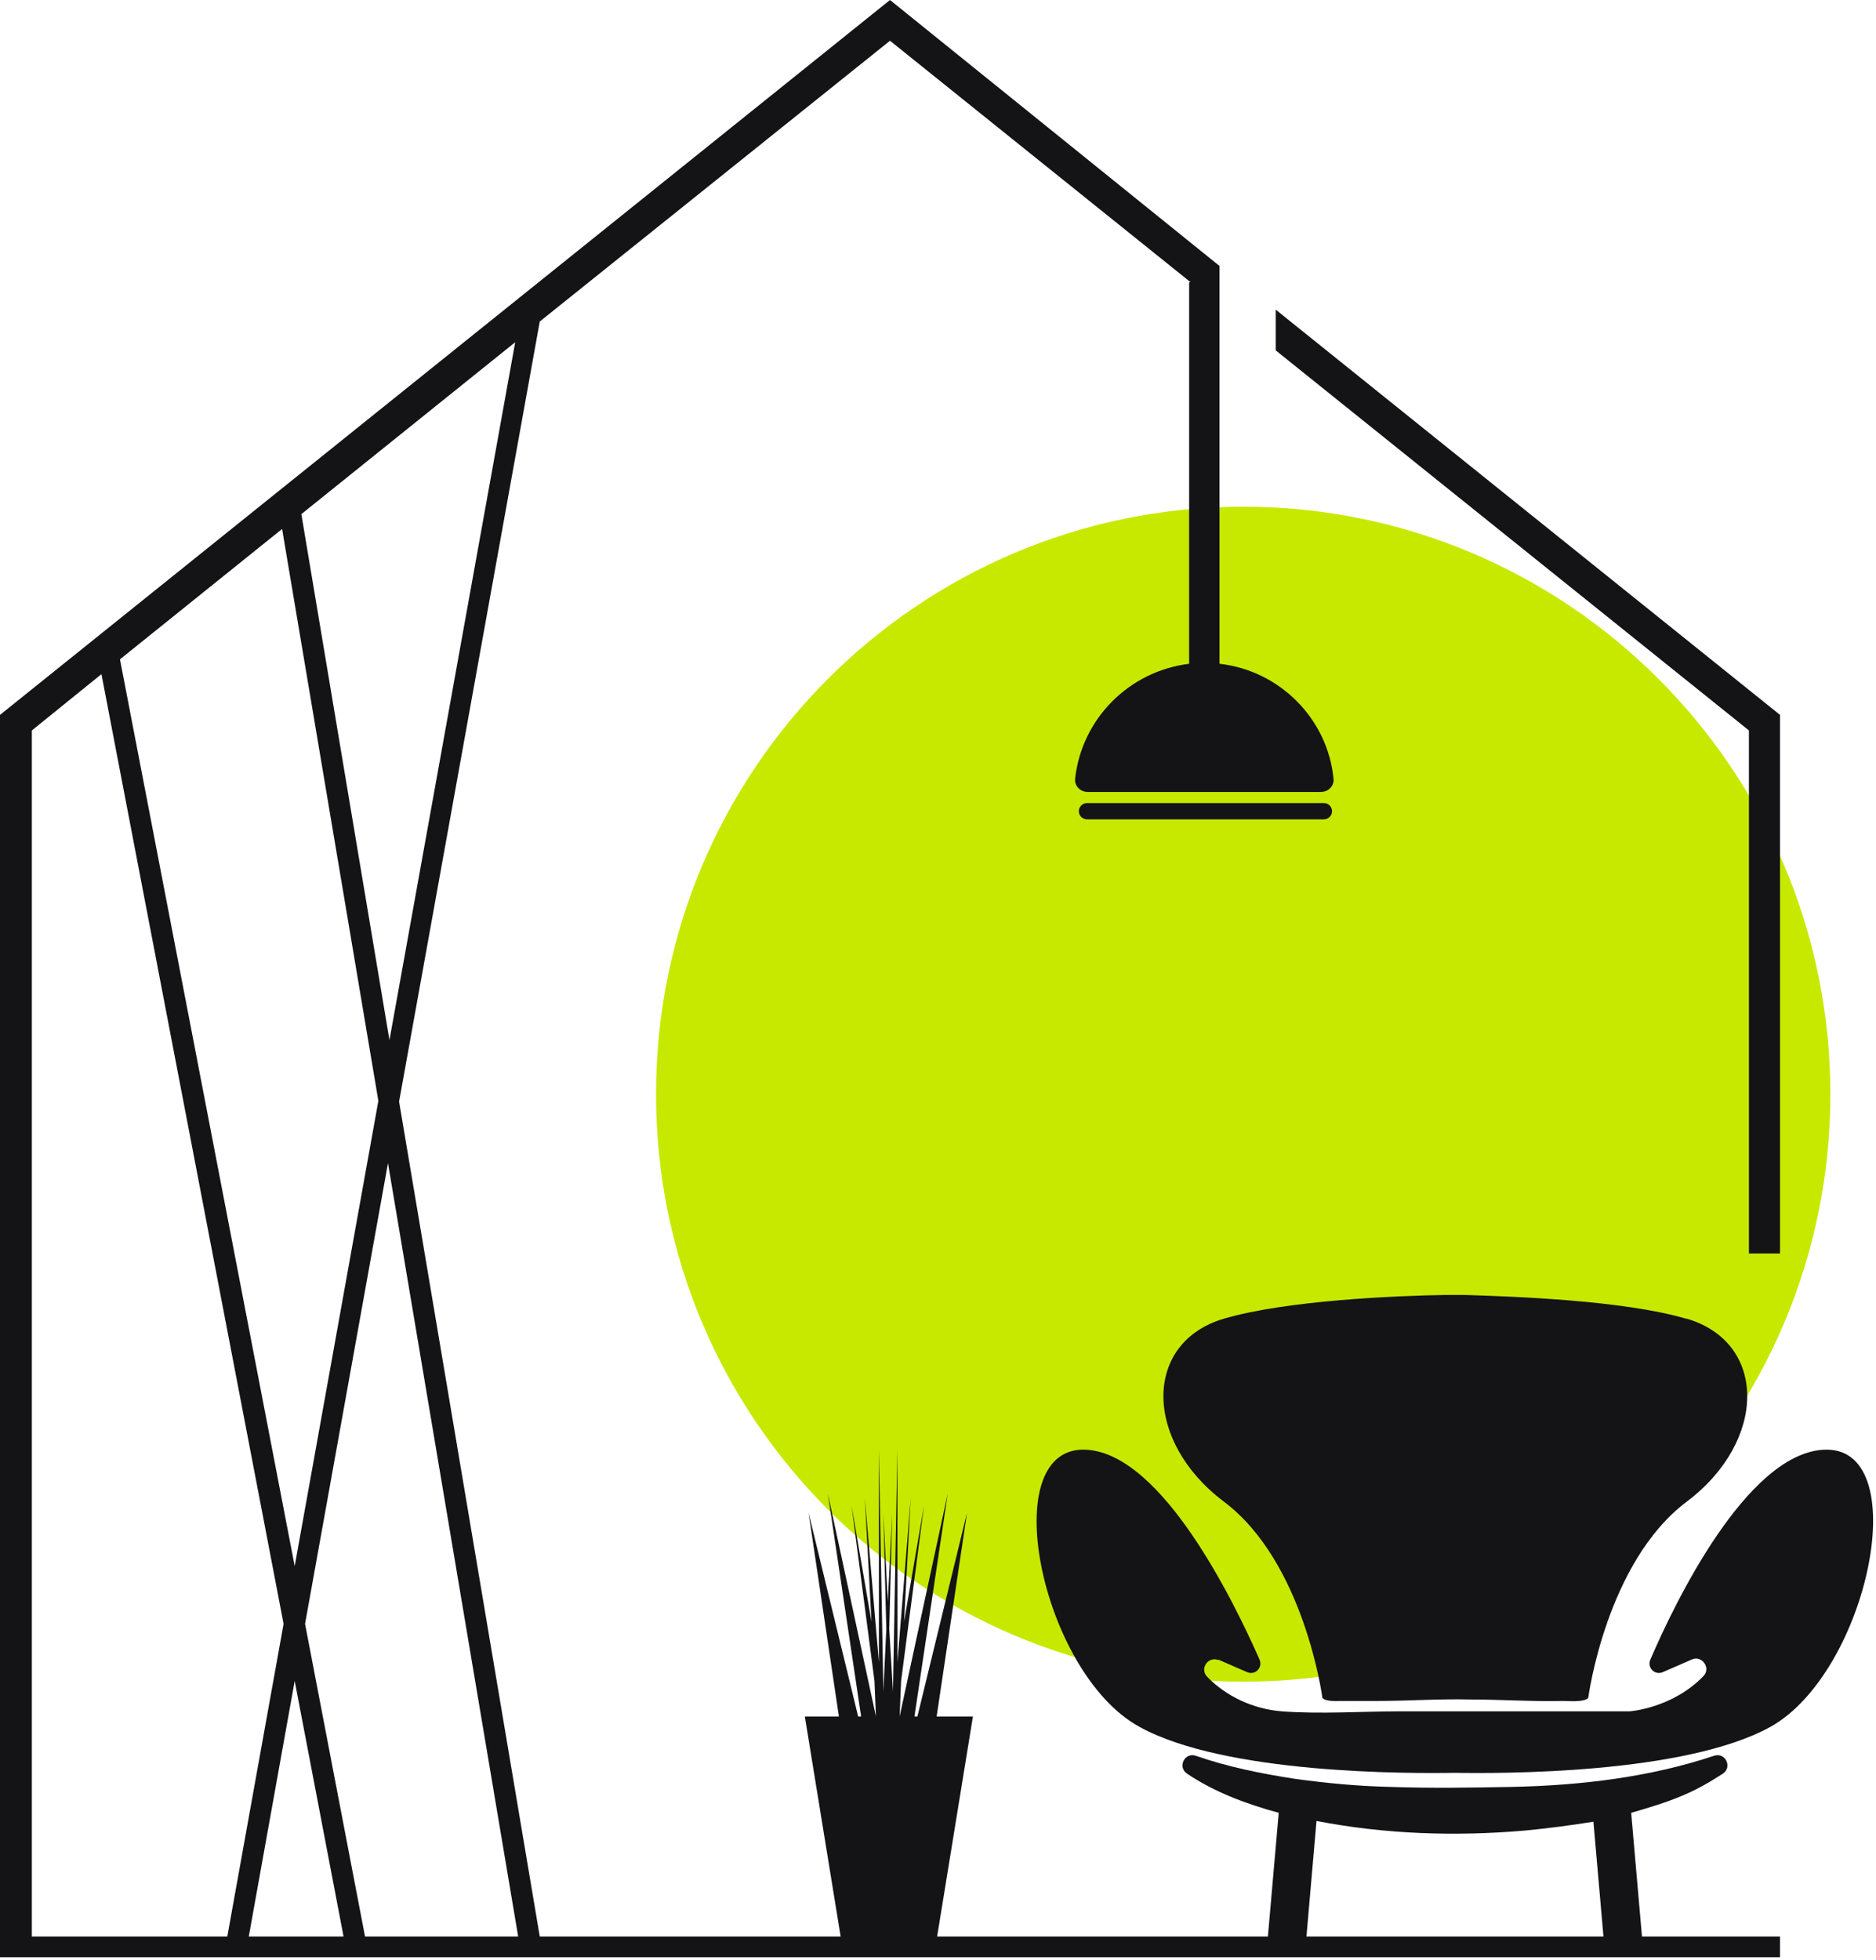 <svg width="90" height="94" viewBox="0 0 90 94" fill="none" xmlns="http://www.w3.org/2000/svg">
<g clip-path="url(#clip0_184_23078)">
<path d="M59.642 80.648C75.199 80.648 87.811 68.034 87.811 52.474C87.811 36.915 75.199 24.301 59.642 24.301C44.084 24.301 31.473 36.915 31.473 52.474C31.473 68.034 44.084 80.648 59.642 80.648Z" fill="#C7E900"/>
<path d="M63.514 39.294C63.727 39.294 63.904 39.117 63.904 38.904C63.904 38.69 63.727 38.513 63.514 38.513H52.147C51.934 38.513 51.756 38.69 51.756 38.904C51.756 39.117 51.934 39.294 52.147 39.294H63.514Z" fill="#141316"/>
<path d="M80.883 63.24C77.864 62.352 72.535 62.175 70.298 62.103C70.298 62.103 70.12 62.103 69.8 62.103C69.481 62.103 69.303 62.103 69.303 62.103C67.065 62.139 61.737 62.352 58.717 63.24C54.846 64.377 54.846 69.103 58.717 72.016C62.589 74.929 63.442 81.431 63.442 81.431C63.619 81.608 64.081 81.573 64.294 81.573C64.863 81.573 65.467 81.573 66.07 81.573C67.562 81.573 69.054 81.466 70.511 81.502C72.003 81.502 73.495 81.608 74.986 81.573C75.271 81.573 75.981 81.644 76.194 81.431C76.194 81.431 77.047 74.929 80.919 72.016C84.79 69.103 84.79 64.377 80.919 63.24H80.883Z" fill="#141316"/>
<path d="M58.433 79.583L59.819 80.187C60.209 80.365 60.6 79.974 60.423 79.583C59.215 76.848 55.805 69.813 52.182 69.529C47.67 69.174 49.908 80.223 54.668 82.816C58.789 85.09 67.598 85.055 69.8 85.019C72.003 85.055 80.812 85.09 84.933 82.816C89.657 80.187 91.931 69.174 87.419 69.529C83.761 69.813 80.35 76.848 79.178 79.583C79.001 79.974 79.391 80.365 79.782 80.187L81.168 79.583C81.629 79.37 82.091 79.974 81.736 80.365C80.244 81.928 78.184 82.07 78.184 82.07H67.207C65.325 82.07 63.371 82.212 61.488 82.07C60.139 81.964 58.824 81.36 57.901 80.4C57.545 80.01 57.972 79.406 58.469 79.619L58.433 79.583Z" fill="#141316"/>
<path d="M62.661 93.048L63.158 87.328C66.462 87.968 69.836 88.075 73.14 87.79C74.241 87.684 75.342 87.541 76.443 87.364L76.941 93.048H78.788L78.255 86.938C79.108 86.689 79.96 86.44 80.777 86.085C81.452 85.801 82.056 85.445 82.66 85.055C83.121 84.735 82.766 84.024 82.233 84.202C79.143 85.232 75.84 85.623 72.572 85.694C70.618 85.73 68.664 85.765 66.675 85.694C65.147 85.659 63.62 85.516 62.093 85.303C60.494 85.055 58.895 84.735 57.368 84.202C56.835 84.024 56.48 84.735 56.942 85.055C58.256 85.943 59.784 86.511 61.346 86.938L60.814 93.013H62.661V93.048Z" fill="#141316"/>
<path d="M83.903 60.113H85.395V34.284L61.204 14.851V16.805L83.903 35.03V60.113Z" fill="#141316"/>
<path d="M25.895 92.87L19.146 52.83L25.895 15.419L42.697 1.954L57.119 13.536H57.048V31.833C54.171 32.188 51.898 34.462 51.578 37.34C51.542 37.695 51.827 37.979 52.182 37.979H63.371C63.726 37.979 64.011 37.695 63.975 37.34C63.691 34.462 61.382 32.153 58.505 31.833V12.755L42.697 0L0 34.284V93.865H85.395V92.87H25.895ZM24.865 92.87H17.512L14.635 77.877L18.613 55.779L24.865 92.906V92.87ZM16.518 92.87H11.935L14.138 80.613L16.482 92.87H16.518ZM24.723 16.378L18.684 49.881L14.457 24.656L24.759 16.378H24.723ZM13.534 25.367L18.152 52.794L14.138 75.106L5.755 31.62L13.534 25.367ZM1.527 35.031L4.867 32.33L13.605 77.877L10.905 92.87H1.527V35.031Z" fill="#141316"/>
<path d="M38.612 82.318L40.353 93.012H44.935L46.676 82.318H44.935L46.392 72.548L44.012 82.318H43.87L45.468 71.624L43.159 82.318L43.23 80.612L44.331 72.192L43.372 77.77L43.692 71.837L43.053 79.724V79.866V69.492L42.84 81.039V81.145L42.662 78.126L42.804 72.583L42.591 76.811L42.378 72.583L42.52 78.126L42.378 81.145V81.039L42.165 69.492V79.866V79.724L41.49 71.837L41.809 77.77L40.85 72.192L41.952 80.612L42.023 82.318L39.714 71.624L41.312 82.318H41.17L38.79 72.548L40.246 82.318H38.506H38.612Z" fill="#141316"/>
</g>
<defs>
<clipPath id="clip0_184_23078">
<rect width="89.871" height="93.865" fill="white"/>
</clipPath>
</defs>
</svg>
